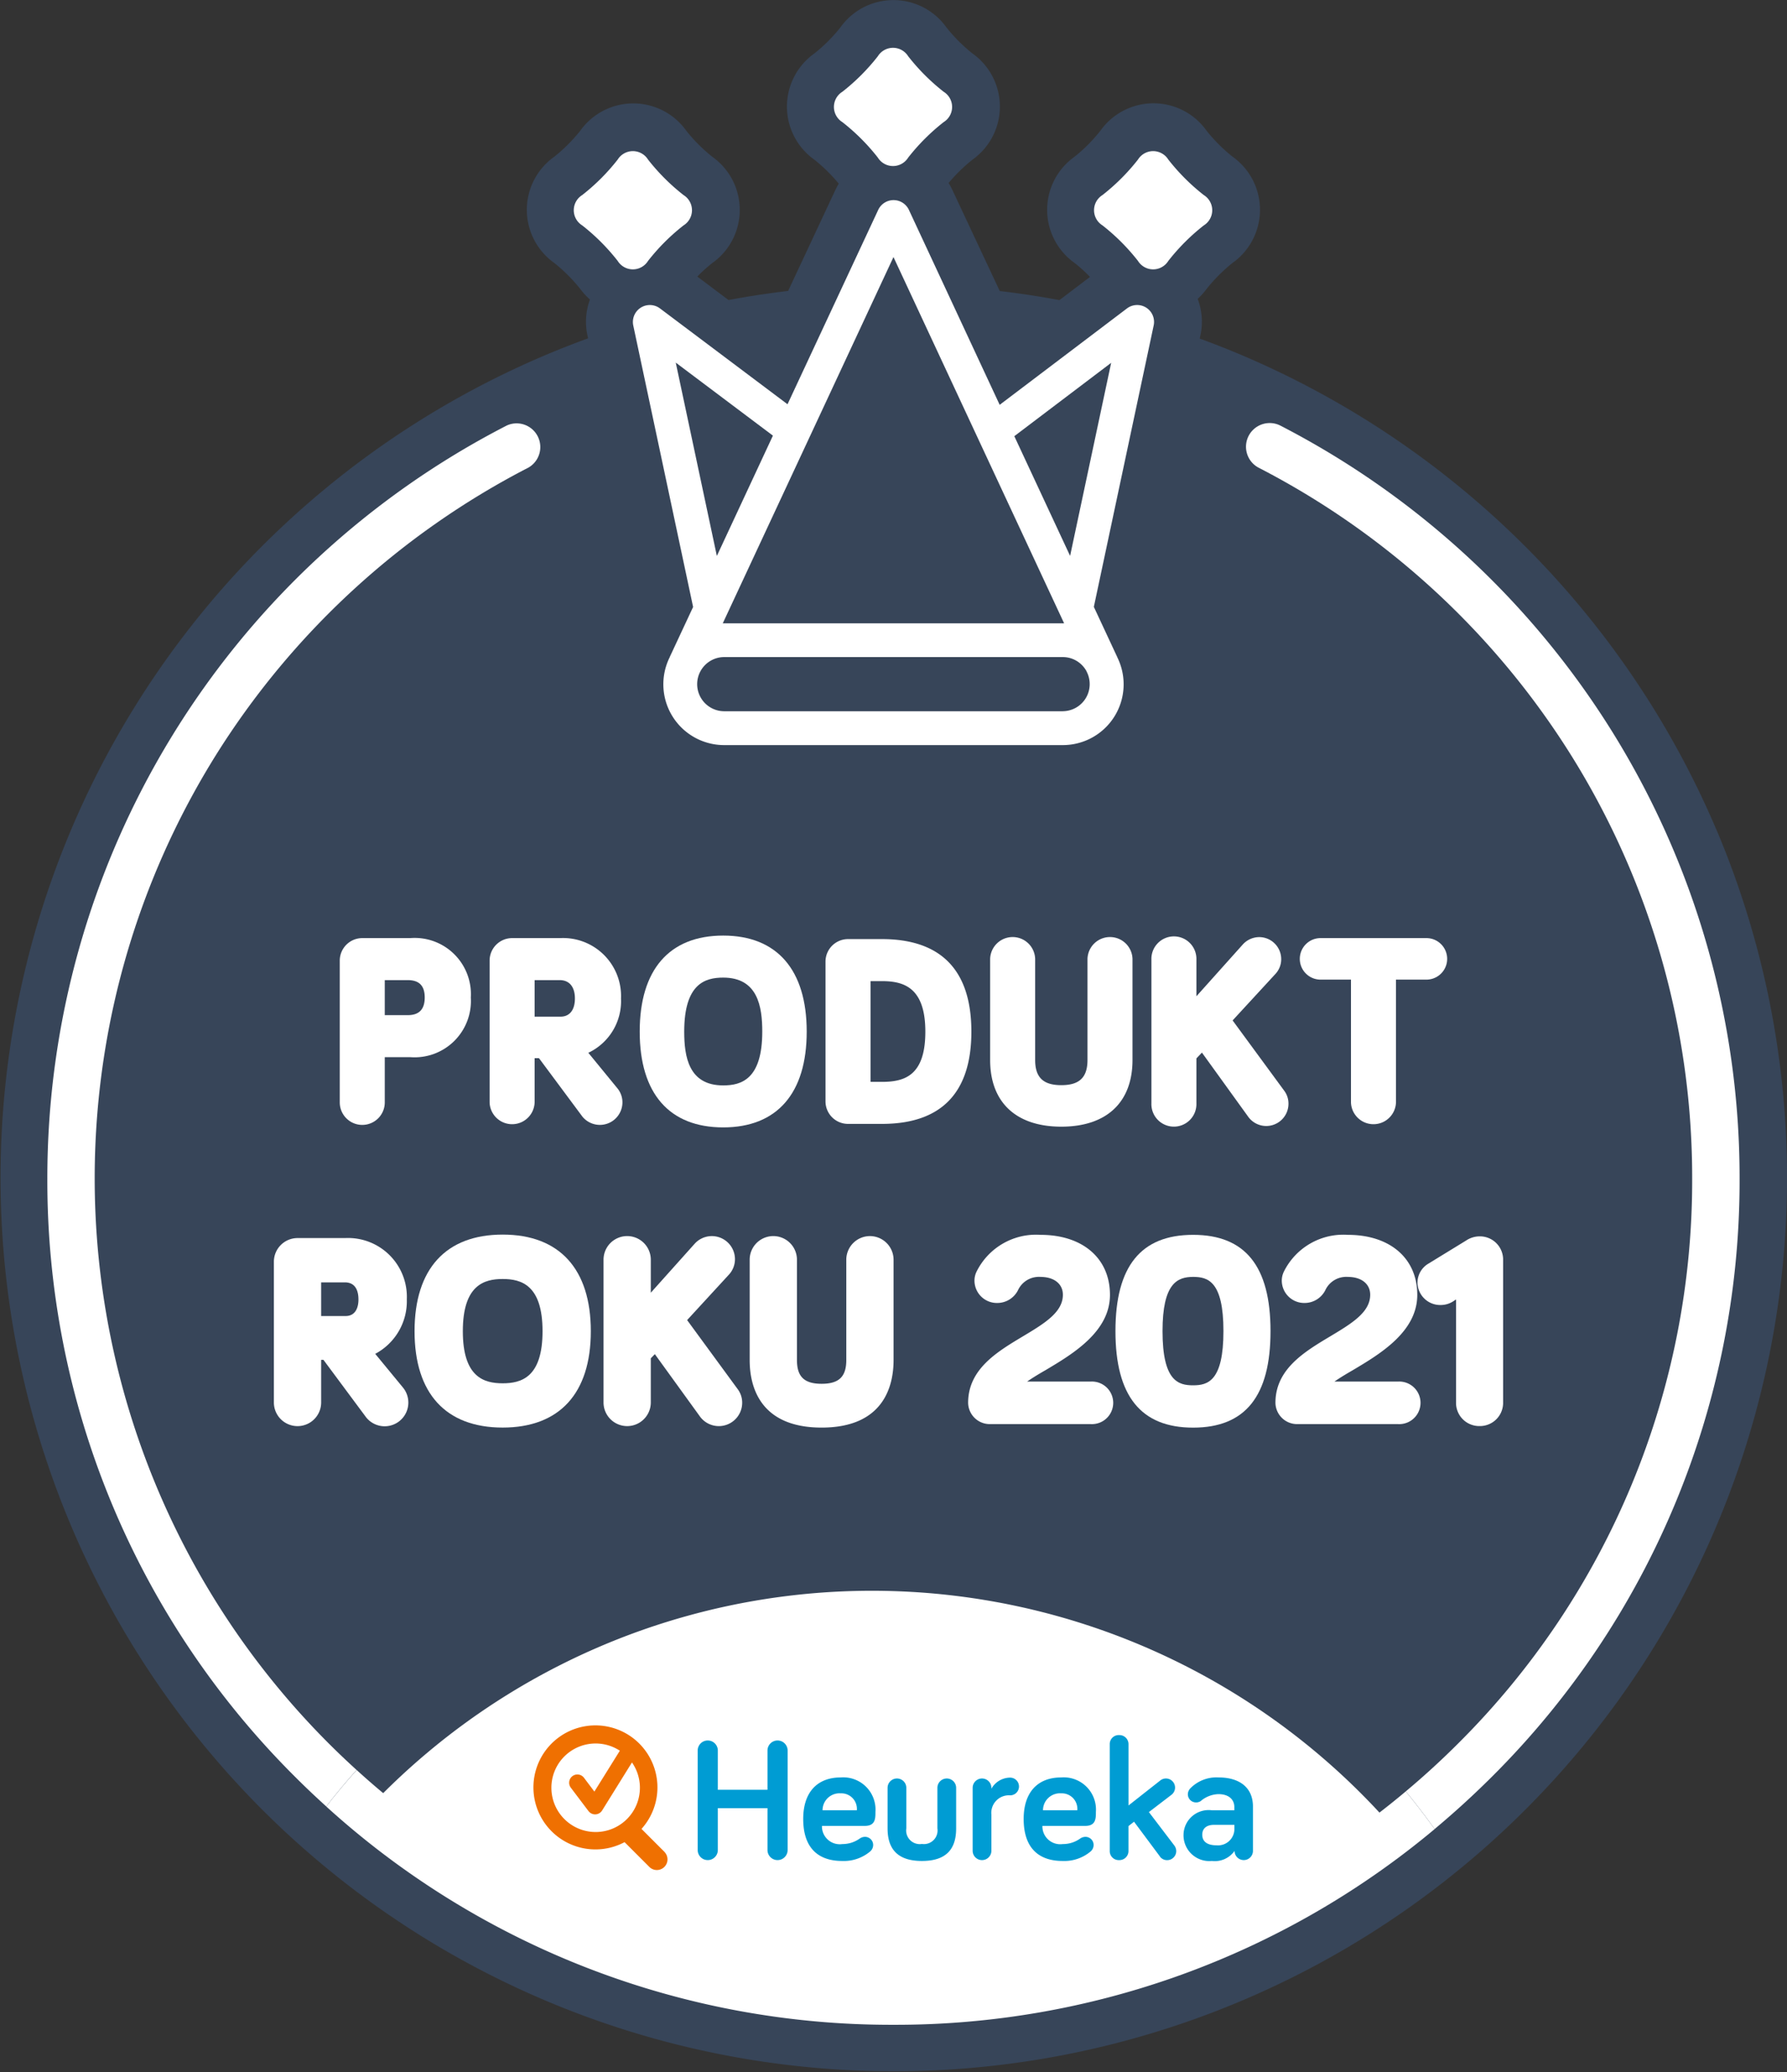 <svg xmlns="http://www.w3.org/2000/svg" width="78.734" height="91.275" viewBox="0 0 78.734 91.275">
  <rect x="0" y="0" width="78.734" height="91.275" fill="#333333" stroke="none"/>
  <g id="Group_6799" data-name="Group 6799" transform="translate(0 0)">
    <g id="Group_6668" data-name="Group 6668" transform="translate(0 0)">
      <path id="Path_8169" data-name="Path 8169" d="M75.639,36.584A39.5,39.5,0,0,0,54.691,15.635q-.909-.384-1.832-.721l.035-.162a2.833,2.833,0,0,0-.125-1.588,3.167,3.167,0,0,0,.4-.445A7.2,7.2,0,0,1,54.3,11.585a2.869,2.869,0,0,0,0-4.687,7.174,7.174,0,0,1-1.134-1.134,2.869,2.869,0,0,0-4.687,0A7.188,7.188,0,0,1,47.35,6.9a2.869,2.869,0,0,0,0,4.686,6.418,6.418,0,0,1,.674.613l-1.348,1.021q-1.3-.245-2.627-.4l-2.1-4.478a2.845,2.845,0,0,0-.154-.282,7.369,7.369,0,0,1,1.045-1.022,2.869,2.869,0,0,0,0-4.687,7.217,7.217,0,0,1-1.134-1.134,2.869,2.869,0,0,0-4.686,0,7.189,7.189,0,0,1-1.134,1.134,2.869,2.869,0,0,0,0,4.687,7.362,7.362,0,0,1,1.069,1.051,2.794,2.794,0,0,0-.137.253l-2.094,4.474q-1.322.155-2.626.4l-1.374-1.033a6.369,6.369,0,0,1,.655-.593,2.869,2.869,0,0,0,0-4.687,7.185,7.185,0,0,1-1.134-1.134,2.869,2.869,0,0,0-4.687,0A7.2,7.2,0,0,1,24.426,6.9a2.869,2.869,0,0,0,0,4.687,7.208,7.208,0,0,1,1.134,1.134,3.15,3.15,0,0,0,.433.473,2.826,2.826,0,0,0-.115,1.56l.032.149q-.941.343-1.868.734a39.356,39.356,0,1,0,51.6,20.948Z" transform="translate(0)" fill="#374559"/>
    </g>
    <g id="Group_6670" data-name="Group 6670" transform="translate(14.97 41.322)">
      <g id="Group_6669" data-name="Group 6669" transform="translate(0 0)">
        <path id="Path_8170" data-name="Path 8170" d="M3.1,0H.991A.993.993,0,0,0,0,.992V7.237a.991.991,0,0,0,1.983,0V5.244H3.1A2.483,2.483,0,0,0,5.774,2.616,2.478,2.478,0,0,0,3.1,0ZM3,3.393H1.983V1.851H3c.5,0,.743.251.743.766S3.5,3.393,3,3.393Z" fill="#fff"/>
      </g>
    </g>
    <g id="Group_6672" data-name="Group 6672" transform="translate(21.572 41.322)">
      <g id="Group_6671" data-name="Group 6671" transform="translate(0 0)">
        <path id="Path_8171" data-name="Path 8171" d="M5.649,6.639l-1.3-1.587.085-.042a2.516,2.516,0,0,0,1.355-2.35A2.556,2.556,0,0,0,3.1,0H.992A.993.993,0,0,0,0,.992V7.237a.992.992,0,0,0,1.983,0V5.288h.191L4.086,7.86a.994.994,0,0,0,1.766-.624A.976.976,0,0,0,5.649,6.639ZM3.125,3.46H1.983V1.851H3.092c.423,0,.666.3.666.81S3.521,3.46,3.125,3.46Z" fill="#fff"/>
      </g>
    </g>
    <g id="Group_6674" data-name="Group 6674" transform="translate(28.185 41.211)">
      <g id="Group_6673" data-name="Group 6673" transform="translate(0 0)">
        <path id="Path_8172" data-name="Path 8172" d="M3.679,0C1.307,0,0,1.5,0,4.23S1.307,8.449,3.679,8.449s3.679-1.5,3.679-4.219S6.051,0,3.679,0Zm0,6.6C2.156,6.6,1.961,5.333,1.961,4.23c0-2.109.918-2.379,1.718-2.379C5.2,1.851,5.4,3.122,5.4,4.23,5.4,6.329,4.479,6.6,3.679,6.6Z" fill="#fff"/>
      </g>
    </g>
    <g id="Group_6676" data-name="Group 6676" transform="translate(36.371 41.366)">
      <g id="Group_6675" data-name="Group 6675" transform="translate(0 0)">
        <path id="Path_8173" data-name="Path 8173" d="M2.484,0H.991A.993.993,0,0,0,0,.991V7.148a.993.993,0,0,0,.991.992H2.484c2.616,0,3.943-1.368,3.943-4.064S5.1,0,2.484,0Zm0,6.289h-.5V1.851h.5c.947,0,1.915.264,1.915,2.225C4.4,6.021,3.478,6.289,2.484,6.289Z" fill="#fff"/>
      </g>
    </g>
    <g id="Group_6678" data-name="Group 6678" transform="translate(43.625 41.245)">
      <g id="Group_6677" data-name="Group 6677" transform="translate(0 0)">
        <path id="Path_8174" data-name="Path 8174" d="M6.272.991a.992.992,0,0,0-1.983,0V5.446c0,.767-.355,1.109-1.153,1.109S1.983,6.212,1.983,5.446V.991A.992.992,0,0,0,0,.991V5.446C0,7.312,1.143,8.383,3.136,8.383S6.272,7.312,6.272,5.446Z" fill="#fff"/>
      </g>
    </g>
    <g id="Group_6680" data-name="Group 6680" transform="translate(50.73 41.278)">
      <g id="Group_6679" data-name="Group 6679">
        <path id="Path_8175" data-name="Path 8175" d="M5.851,6.766,3.578,3.67,5.464,1.623A.952.952,0,0,0,5.719.97.971.971,0,0,0,4.75,0a.985.985,0,0,0-.726.328L1.983,2.606V.992A.992.992,0,1,0,0,.992V7.325a.992.992,0,1,0,1.983,0V5.343l.243-.256L4.256,7.9a.979.979,0,0,0,1.783-.56A.94.94,0,0,0,5.851,6.766Z" fill="#fff"/>
      </g>
    </g>
    <g id="Group_6682" data-name="Group 6682" transform="translate(57.269 41.322)">
      <g id="Group_6681" data-name="Group 6681" transform="translate(0 0)">
        <path id="Path_8176" data-name="Path 8176" d="M5.578,0H.914a.914.914,0,1,0,0,1.829h1.34V7.237a.992.992,0,0,0,1.983,0V1.829h1.34A.914.914,0,1,0,5.578,0Z" fill="#fff"/>
      </g>
    </g>
    <g id="Group_6684" data-name="Group 6684" transform="translate(48.203 6.657)">
      <g id="Group_6683" data-name="Group 6683" transform="translate(0 0)">
        <path id="Path_8177" data-name="Path 8177" d="M4.836,1.936A9.123,9.123,0,0,1,3.271.371a.786.786,0,0,0-1.335,0A9.116,9.116,0,0,1,.37,1.936a.786.786,0,0,0,0,1.334A9.116,9.116,0,0,1,1.936,4.837a.786.786,0,0,0,1.335,0A9.123,9.123,0,0,1,4.836,3.271.786.786,0,0,0,4.836,1.936Z" fill="#fff"/>
      </g>
    </g>
    <g id="Group_6686" data-name="Group 6686" transform="translate(36.742 2.107)">
      <g id="Group_6685" data-name="Group 6685" transform="translate(0 0)">
        <path id="Path_8178" data-name="Path 8178" d="M.371,3.271A9.113,9.113,0,0,1,1.936,4.836a.786.786,0,0,0,1.335,0A9.111,9.111,0,0,1,4.836,3.271a.786.786,0,0,0,0-1.335A9.113,9.113,0,0,1,3.271.37a.786.786,0,0,0-1.335,0A9.115,9.115,0,0,1,.371,1.936.786.786,0,0,0,.371,3.271Z" fill="#fff"/>
      </g>
    </g>
    <g id="Group_6688" data-name="Group 6688" transform="translate(25.28 6.657)">
      <g id="Group_6687" data-name="Group 6687" transform="translate(0 0)">
        <path id="Path_8179" data-name="Path 8179" d="M3.271,4.837A9.1,9.1,0,0,1,4.837,3.271a.786.786,0,0,0,0-1.335A9.106,9.106,0,0,1,3.271.371a.786.786,0,0,0-1.335,0A9.115,9.115,0,0,1,.371,1.936a.786.786,0,0,0,0,1.335A9.113,9.113,0,0,1,1.936,4.837.786.786,0,0,0,3.271,4.837Z" fill="#fff"/>
      </g>
    </g>
    <g id="Group_6690" data-name="Group 6690" transform="translate(27.884 8.813)">
      <g id="Group_6689" data-name="Group 6689" transform="translate(0 0)">
        <path id="Path_8180" data-name="Path 8180" d="M22.618,4.739a.745.745,0,0,0-.85.035L16.161,9.019l-4-8.588a.746.746,0,0,0-1.351,0L6.814,8.994,1.194,4.772a.746.746,0,0,0-1.177.751l2.637,12.4L1.625,20.126c0,.007,0,.014-.007.02a2.678,2.678,0,0,0,2.409,3.861H18.938a2.677,2.677,0,0,0,2.408-3.862c0-.006,0-.013-.007-.02L20.31,17.919l2.637-12.4A.745.745,0,0,0,22.618,4.739ZM11.482,2.51,19,18.643c-.021,0-.043,0-.065,0H4.026c-.022,0-.043,0-.065,0ZM1.889,7.159,6.17,10.376l-2.47,5.3ZM18.938,22.516H4.026a1.193,1.193,0,0,1,0-2.386H18.938a1.186,1.186,0,0,1,.844.349,1.213,1.213,0,0,1,.207.277l0,.007a1.194,1.194,0,0,1-1.054,1.752Zm.326-6.843L16.806,10.4l4.267-3.231Z" fill="#fff"/>
      </g>
    </g>
    <g id="Group_6692" data-name="Group 6692" transform="translate(2.086 18.623)">
      <g id="Group_6691" data-name="Group 6691" transform="translate(0 0)">
        <path id="Path_8181" data-name="Path 8181" d="M12.395,58.171A35.206,35.206,0,0,1,7.388,14.7,35.324,35.324,0,0,1,21.2,1.972,1.044,1.044,0,0,0,20.25.116,37.276,37.276,0,0,0,0,33.287a37.034,37.034,0,0,0,10.919,26.36q.671.671,1.369,1.3.642-.826,1.338-1.605Q13,58.774,12.395,58.171Z" fill="#fff"/>
      </g>
    </g>
    <g id="Group_6694" data-name="Group 6694" transform="translate(54.873 18.622)">
      <g id="Group_6693" data-name="Group 6693" transform="translate(0 0)">
        <path id="Path_8182" data-name="Path 8182" d="M10.853,59.647a37.034,37.034,0,0,0,10.919-26.36A37.187,37.187,0,0,0,16.155,13.6,37.414,37.414,0,0,0,1.522.116,1.044,1.044,0,0,0,.567,1.972,35.325,35.325,0,0,1,14.383,14.7a35.1,35.1,0,0,1,5.3,18.583A34.963,34.963,0,0,1,9.376,58.171q-1.115,1.115-2.312,2.115.664.807,1.272,1.658Q9.637,60.858,10.853,59.647Z" fill="#fff"/>
      </g>
    </g>
    <g id="Group_6696" data-name="Group 6696" transform="translate(15.712 70.069)">
      <g id="Group_6695" data-name="Group 6695" transform="translate(0 0)">
        <path id="Path_8183" data-name="Path 8183" d="M23.655,7.309c8.2,0,15.4-.339,19.552,6.06A35.382,35.382,0,0,0,46.225,11.1,30.469,30.469,0,0,0,0,10.154,35.452,35.452,0,0,0,4.1,13.37C8.255,6.971,15.458,7.309,23.655,7.309Z" fill="#fff"/>
      </g>
    </g>
    <g id="Group_6698" data-name="Group 6698" transform="translate(14.374 75.119)">
      <g id="Group_6697" data-name="Group 6697" transform="translate(0 0)">
        <path id="Path_8184" data-name="Path 8184" d="M48.836,5.449Q48.228,4.6,47.563,3.79a35.37,35.37,0,0,1-3.019,2.273C40.391-.336,33.189,0,24.993,0S9.593-.335,5.441,6.064a35.452,35.452,0,0,1-4.1-3.216Q.642,3.628,0,4.454A37.009,37.009,0,0,0,24.992,14.07,37,37,0,0,0,48.836,5.449Z" fill="#fff"/>
      </g>
    </g>
    <path id="Path_8185" data-name="Path 8185" d="M4.465,5.1A2.624,2.624,0,0,0,5.857,2.7,2.592,2.592,0,0,0,3.137,0h-2.1A1.043,1.043,0,0,0,0,1.042v6.2a1.041,1.041,0,0,0,2.083,0V5.363h.1l1.879,2.53A1.042,1.042,0,0,0,5.7,6.6ZM3.159,3.434H2.083V1.951H3.126c.526,0,.6.468.6.747C3.73,2.919,3.674,3.434,3.159,3.434Z" transform="translate(12.067 54.535)" fill="#fff"/>
    <path id="Path_8186" data-name="Path 8186" d="M3.883,0C1.379,0,0,1.512,0,4.256S1.379,8.5,3.883,8.5,7.766,6.993,7.766,4.256,6.387,0,3.883,0Zm0,6.55c-.818,0-1.756-.261-1.756-2.294s.938-2.3,1.756-2.3,1.756.262,1.756,2.3S4.7,6.55,3.883,6.55Z" transform="translate(18.265 54.382)" fill="#fff"/>
    <path id="Path_8187" data-name="Path 8187" d="M3.683,3.7l1.839-2a1,1,0,0,0,.269-.688A1.019,1.019,0,0,0,4.009.344L2.083,2.494V1.041A1.041,1.041,0,0,0,0,1.041V7.328a1.041,1.041,0,0,0,2.083,0V5.383L2.261,5.2,4.235,7.928a1.029,1.029,0,0,0,1.874-.589.988.988,0,0,0-.2-.6Z" transform="translate(26.591 54.448)" fill="#fff"/>
    <path id="Path_8188" data-name="Path 8188" d="M5.3,0A1.043,1.043,0,0,0,4.257,1.041V5.463c0,.731-.325,1.043-1.087,1.043S2.083,6.194,2.083,5.463V1.041A1.041,1.041,0,0,0,0,1.041V5.463c0,1.11.412,2.972,3.17,2.972S6.34,6.573,6.34,5.463V1.041A1.043,1.043,0,0,0,5.3,0Z" transform="translate(33.03 54.448)" fill="#fff"/>
    <path id="Path_8189" data-name="Path 8189" d="M5.411,6.463H2.6c.244-.171.558-.358.806-.5,1.2-.714,2.843-1.691,2.843-3.319C6.25,1.036,5.049,0,3.189,0A2.925,2.925,0,0,0,.373,1.618a.9.9,0,0,0-.093.413.987.987,0,0,0,1,.97,1.023,1.023,0,0,0,.916-.56,1.015,1.015,0,0,1,.992-.588c.6,0,.987.308.987.786,0,.778-.823,1.27-1.776,1.841C1.276,5.153,0,5.916,0,7.4a.954.954,0,0,0,.967.937H5.411a.938.938,0,1,0,0-1.874Z" transform="translate(42.655 54.393)" fill="#fff"/>
    <path id="Path_8190" data-name="Path 8190" d="M3.422,0C1.119,0,0,1.387,0,4.241S1.119,8.492,3.422,8.492,6.832,7.1,6.832,4.241,5.716,0,3.422,0Zm0,6.628c-.652,0-1.348-.184-1.348-2.388,0-2.1.648-2.388,1.348-2.388.646,0,1.336.184,1.336,2.388S4.068,6.628,3.422,6.628Z" transform="translate(49.146 54.393)" fill="#fff"/>
    <path id="Path_8191" data-name="Path 8191" d="M5.411,6.463H2.6c.244-.171.559-.358.806-.5,1.2-.714,2.843-1.691,2.843-3.319C6.25,1.036,5.049,0,3.189,0A2.925,2.925,0,0,0,.373,1.618a.9.9,0,0,0-.093.413.988.988,0,0,0,1,.97,1.022,1.022,0,0,0,.916-.56,1.015,1.015,0,0,1,.992-.588c.6,0,.987.308.987.786,0,.778-.823,1.27-1.776,1.841C1.275,5.153,0,5.916,0,7.4a.954.954,0,0,0,.967.937H5.411a.938.938,0,1,0,0-1.874Z" transform="translate(56.195 54.393)" fill="#fff"/>
    <path id="Path_8192" data-name="Path 8192" d="M2.735,0a1.08,1.08,0,0,0-.6.188L.458,1.215A.973.973,0,0,0,0,2.042a1,1,0,0,0,1.014.982,1.013,1.013,0,0,0,.594-.186l.09-.058V7.356a1.022,1.022,0,0,0,1.037,1,1.022,1.022,0,0,0,1.037-1V1A1.022,1.022,0,0,0,2.735,0Z" transform="translate(62.454 54.46)" fill="#fff"/>
    <g id="Group_6714" data-name="Group 6714" transform="translate(30.74 76.428)">
      <g id="Group_6713" data-name="Group 6713" transform="translate(0 0)">
        <g id="Group_6700" data-name="Group 6700" transform="translate(0 0.237)">
          <g id="Group_6699" data-name="Group 6699">
            <path id="Path_8193" data-name="Path 8193" d="M3.962,4.826a.443.443,0,1,1-.887,0V2.983H.887V4.826a.443.443,0,1,1-.887,0V.444a.443.443,0,1,1,.887,0V2.172H3.075V.444a.443.443,0,1,1,.887,0Z" fill="#009cd3"/>
          </g>
        </g>
        <g id="Group_6702" data-name="Group 6702" transform="translate(4.649 1.866)">
          <g id="Group_6701" data-name="Group 6701">
            <path id="Path_8194" data-name="Path 8194" d="M1.652,0A1.42,1.42,0,0,1,3.182,1.522c0,.283,0,.612-.466.612H.826a.785.785,0,0,0,.9.8A1.307,1.307,0,0,0,2.478,2.7a.411.411,0,0,1,.245-.084.359.359,0,0,1,.359.359.382.382,0,0,1-.13.283,1.8,1.8,0,0,1-1.231.421C.658,3.679,0,3.105,0,1.828,0,.658.612,0,1.652,0m-.8,1.446H2.363A.684.684,0,0,0,1.652.7a.747.747,0,0,0-.8.742" fill="#009cd3"/>
          </g>
        </g>
        <g id="Group_6704" data-name="Group 6704" transform="translate(8.366 1.912)">
          <g id="Group_6703" data-name="Group 6703">
            <path id="Path_8195" data-name="Path 8195" d="M.826.413V2.195a.6.6,0,0,0,.688.688.6.6,0,0,0,.681-.688V.413a.413.413,0,0,1,.826,0V2.195c0,.749-.283,1.438-1.507,1.438S0,2.944,0,2.195V.413a.413.413,0,0,1,.826,0" fill="#009cd3"/>
          </g>
        </g>
        <g id="Group_6706" data-name="Group 6706" transform="translate(12.114 1.874)">
          <g id="Group_6705" data-name="Group 6705">
            <path id="Path_8196" data-name="Path 8196" d="M.826.49A.952.952,0,0,1,1.652,0a.39.39,0,0,1,0,.78.774.774,0,0,0-.826.849V3.22A.413.413,0,1,1,0,3.22V.451a.413.413,0,0,1,.826,0Z" fill="#009cd3"/>
          </g>
        </g>
        <g id="Group_6708" data-name="Group 6708" transform="translate(14.362 1.866)">
          <g id="Group_6707" data-name="Group 6707">
            <path id="Path_8197" data-name="Path 8197" d="M1.652,0A1.42,1.42,0,0,1,3.182,1.522c0,.283,0,.612-.467.612H.826a.785.785,0,0,0,.895.8A1.307,1.307,0,0,0,2.478,2.7a.412.412,0,0,1,.245-.084.359.359,0,0,1,.359.359.382.382,0,0,1-.13.283,1.8,1.8,0,0,1-1.231.421C.658,3.679,0,3.105,0,1.828,0,.658.612,0,1.652,0m-.8,1.446H2.363A.684.684,0,0,0,1.652.7a.747.747,0,0,0-.8.742" fill="#009cd3"/>
          </g>
        </g>
        <g id="Group_6710" data-name="Group 6710" transform="translate(18.155 0)">
          <g id="Group_6709" data-name="Group 6709">
            <path id="Path_8198" data-name="Path 8198" d="M2.21,5.346,1.07,3.816l-.245.191v1.1a.4.4,0,0,1-.413.4A.394.394,0,0,1,0,5.109V.4A.394.394,0,0,1,.413,0,.4.4,0,0,1,.826.4V3.1L2.21,2.012a.4.4,0,0,1,.267-.1.4.4,0,0,1,.4.4.4.4,0,0,1-.153.314l-1,.765L2.845,4.864a.412.412,0,0,1,.084.245.4.4,0,0,1-.4.4.39.39,0,0,1-.321-.161" fill="#009cd3"/>
          </g>
        </g>
        <g id="Group_6712" data-name="Group 6712" transform="translate(21.405 1.866)">
          <g id="Group_6711" data-name="Group 6711">
            <path id="Path_8199" data-name="Path 8199" d="M.78,1.025A.361.361,0,0,1,.551,1.1.359.359,0,0,1,.191.742a.379.379,0,0,1,.1-.252A1.605,1.605,0,0,1,1.545,0c.948,0,1.514.466,1.514,1.277V3.235a.405.405,0,1,1-.81,0,1.066,1.066,0,0,1-1,.444A1.138,1.138,0,0,1,0,2.524,1.106,1.106,0,0,1,1.239,1.445h1V1.308c0-.344-.253-.573-.7-.573a1.263,1.263,0,0,0-.765.291M2.241,2.3V2.088H1.346c-.337,0-.52.161-.52.436,0,.291.206.466.635.466a.722.722,0,0,0,.78-.688" fill="#009cd3"/>
          </g>
        </g>
      </g>
    </g>
    <g id="Group_6716" data-name="Group 6716" transform="translate(23.529 76.033)">
      <g id="Group_6715" data-name="Group 6715" transform="translate(0 0)">
        <path id="Path_8200" data-name="Path 8200" d="M5.755,5.548l-1.02-1.02h0a2.732,2.732,0,1,0-.746.583l1.1,1.1a.469.469,0,0,0,.663-.663ZM.765,2.715A1.949,1.949,0,0,1,3.781,1.083l-1.122,1.8L2.2,2.274a.363.363,0,1,0-.579.438L2.4,3.743a.365.365,0,0,0,.289.144H2.7A.363.363,0,0,0,3,3.716L4.315,1.6A1.95,1.95,0,1,1,.765,2.715Z" fill="#ef7001"/>
      </g>
    </g>
  </g>
</svg>
